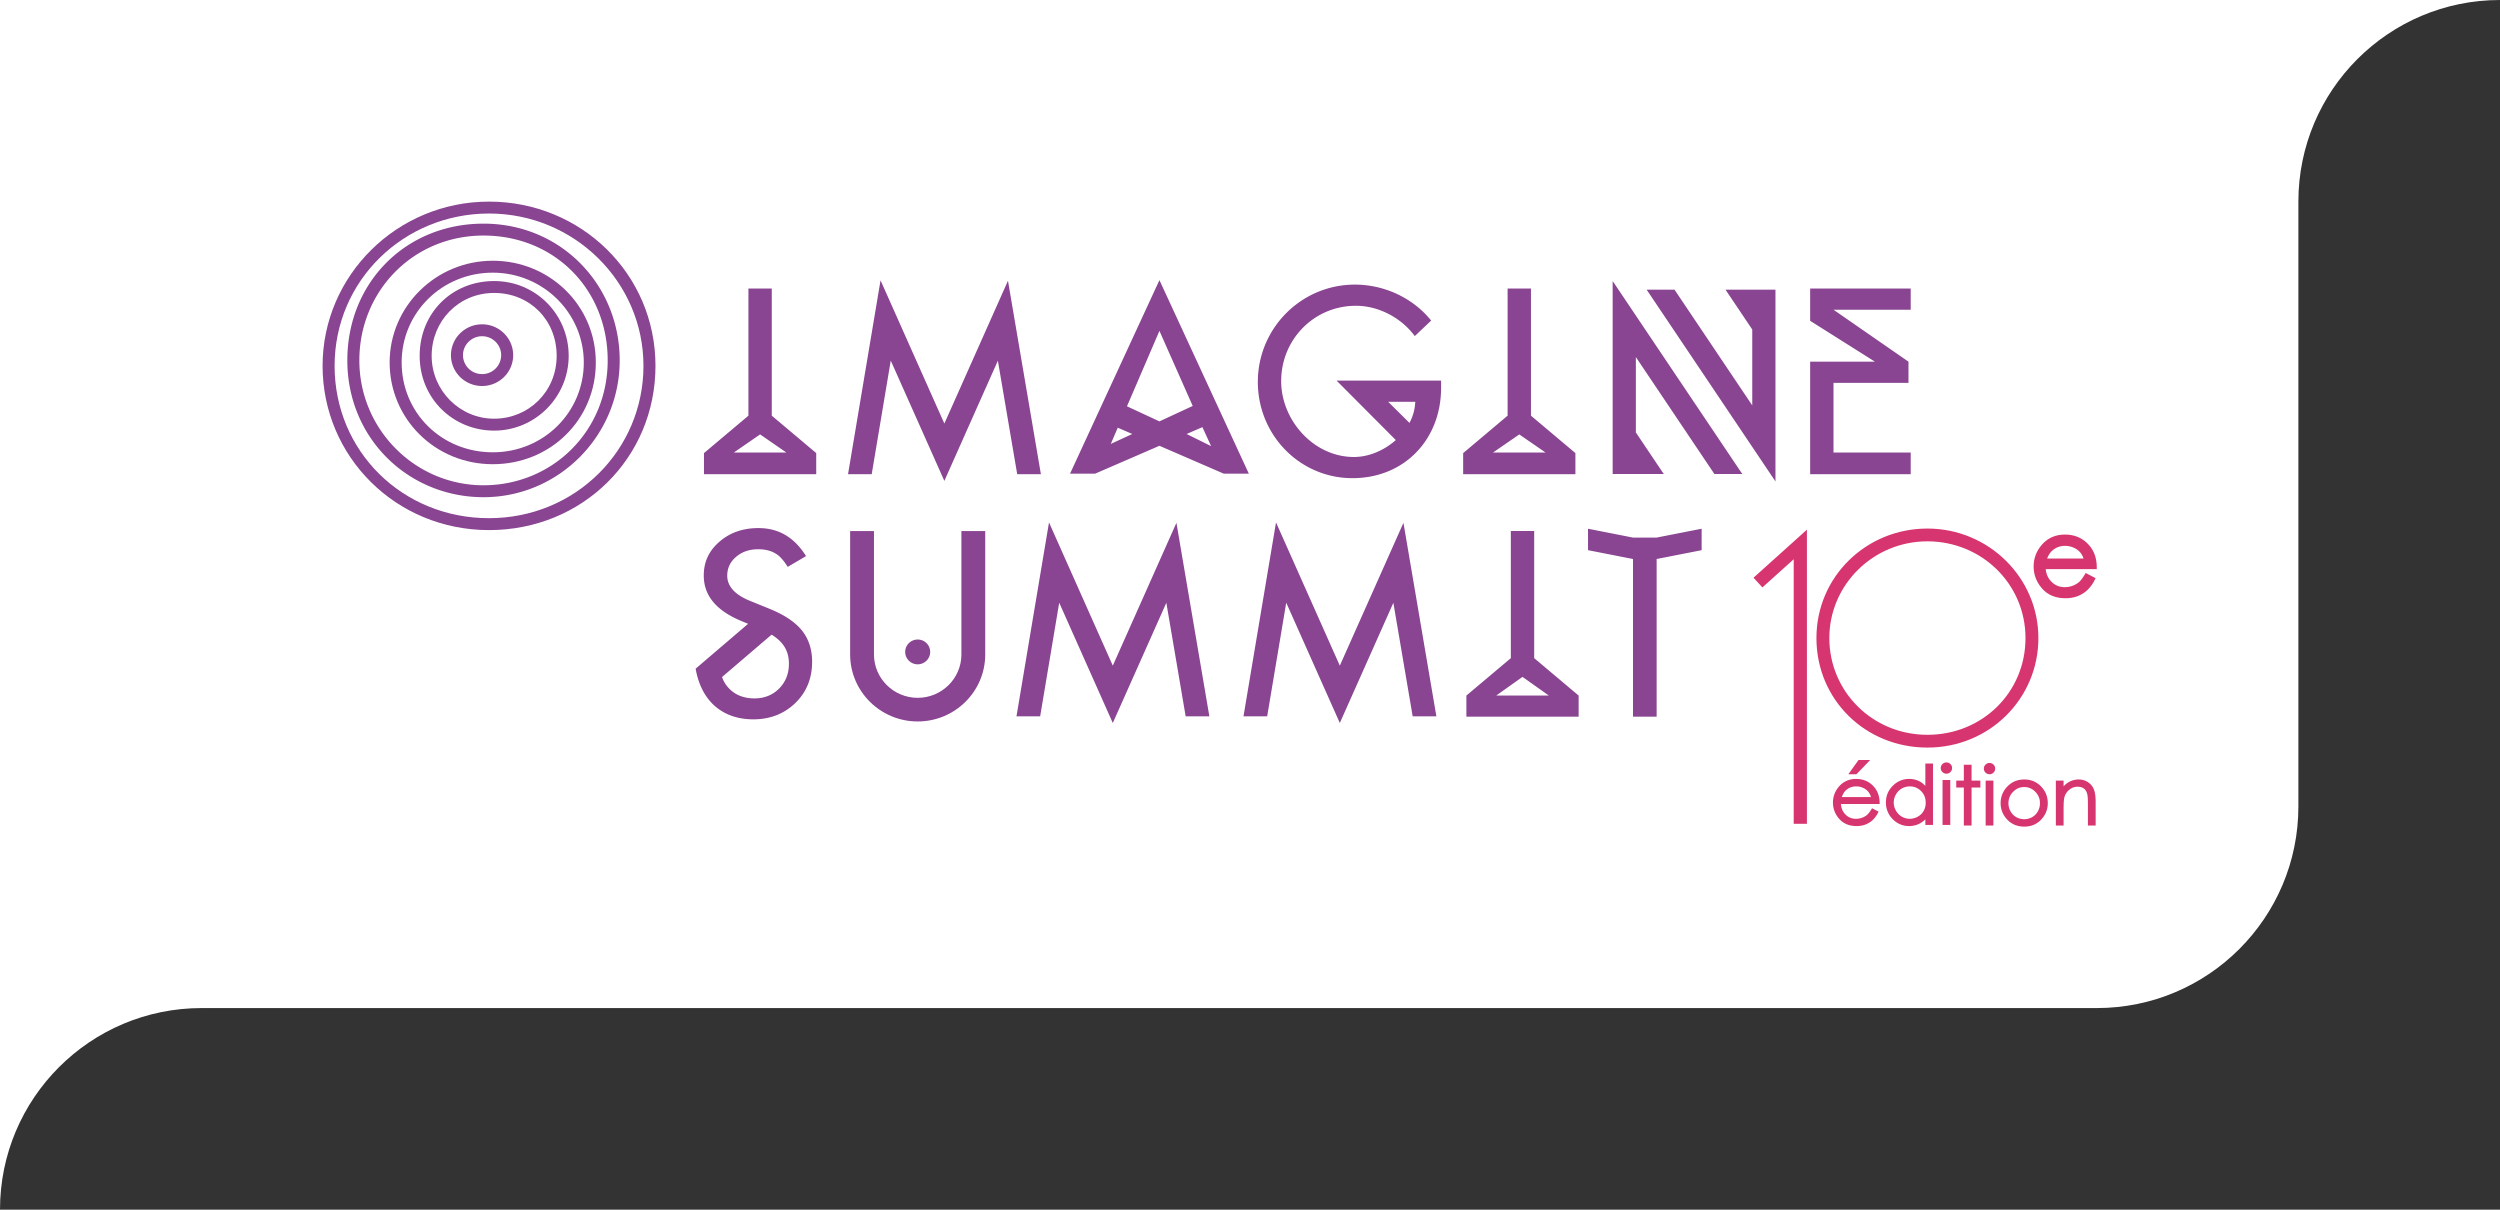 <svg width="248" height="120" viewBox="0 0 248 120" fill="none" xmlns="http://www.w3.org/2000/svg"><rect x="0" y="0" width="248" height="120" fill="#333333" stroke="none"/><path d="M0 0h228v80c0 11.046-8.954 20-20 20H0V0zm20 100c-11.046 0-20 8.954-20 20v-20h20zM248 0c-11.046 0-20 8.954-20 20V0h20z" fill="#fff"/><path d="M48.512 20C39.407 20 32 27.31 32 36.294c0 8.984 7.253 16.292 16.512 16.292 9.26 0 16.511-7.157 16.511-16.292C65.023 27.159 57.617 20 48.512 20zm0 31.403c-8.591 0-15.32-6.637-15.32-15.11 0-8.473 6.872-15.111 15.32-15.111s15.32 6.778 15.32 15.111c0 8.333-6.73 15.11-15.32 15.11z" fill="#894492"/><path d="M47.823 32.172c-1.702 0-3.088 1.373-3.088 3.062 0 1.689 1.385 3.057 3.088 3.057s3.084-1.37 3.084-3.057c0-1.686-1.383-3.062-3.084-3.062zm0 4.938a1.888 1.888 0 0 1-1.896-1.875c0-1.034.85-1.881 1.896-1.881 1.045 0 1.893.843 1.893 1.88a1.884 1.884 0 0 1-1.893 1.876z" fill="#894492"/><path d="M49.02 27.879c-4.214 0-7.39 3.189-7.39 7.418s3.314 7.42 7.39 7.42c4.074 0 7.393-3.329 7.393-7.42 0-4.091-3.248-7.418-7.394-7.418zm0 13.656c-3.418 0-6.2-2.798-6.2-6.239 0-3.44 2.665-6.236 6.2-6.236 3.533 0 6.201 2.68 6.201 6.236 0 3.556-2.782 6.239-6.202 6.239z" fill="#894492"/><path d="M48.88 25.866c-5.64 0-10.228 4.528-10.228 10.093 0 5.566 4.493 10.09 10.228 10.09 5.736 0 10.225-4.432 10.225-10.09 0-5.659-4.587-10.094-10.225-10.094zm0 19.002c-5.067 0-9.036-3.913-9.036-8.909s4.054-8.911 9.036-8.911c4.982 0 9.033 3.997 9.033 8.911s-3.967 8.91-9.033 8.91z" fill="#894492"/><path d="M47.966 22.186c-7.702 0-13.51 5.832-13.51 13.566 0 7.735 6.06 13.57 13.51 13.57s13.508-6.088 13.508-13.57c0-7.481-5.807-13.567-13.508-13.567zm0 25.954c-6.793 0-12.319-5.557-12.319-12.388 0-6.83 5.296-12.385 12.319-12.385 7.023 0 12.317 5.324 12.317 12.385 0 7.06-5.525 12.387-12.317 12.387zm32.989-3.205l-4.395-3.7v-12.61h-2.316v12.61l-4.394 3.7v.006h-.015v2.1h11.134v-2.1h-.015v-.006zm-8.157-.045l2.603-1.797h.002l2.604 1.797h-5.209zm83.482 2.152v-2.1h-.014v-.007l-4.395-3.7v-12.61h-2.316v12.61l-4.394 3.7v.006h-.015v2.1h11.134zm-5.568-3.948h.002l2.604 1.796h-5.209l2.603-1.796zM115.016 27.79l-8.867 19.197h2.487l6.38-2.766 6.38 2.766h2.488l-8.868-19.198zm-4.828 16.248l.695-1.611 1.438.625-2.133.986zm1.607-3.731l3.221-7.487 3.302 7.451-3.302 1.53-3.221-1.495zm5.917 2.745l1.566-.68.865 1.885-2.431-1.205zm14.88-5.292l5.872 5.894c-1.157 1.032-2.681 1.68-4.153 1.68-4.016 0-7.219-3.665-7.219-7.526 0-4.127 3.252-7.474 7.416-7.474 2.265 0 4.506 1.198 5.838 3.006l1.624-1.538c-1.824-2.27-4.679-3.568-7.561-3.568-5.346 0-9.632 4.348-9.632 9.65 0 5.302 4.188 9.55 9.384 9.55 5.196 0 8.793-3.884 8.793-8.941v-.733h-10.363.001zm7.802 2.101a4.816 4.816 0 0 1-.574 2.092l-2.112-2.092h2.686zm49.148-11.236h-9.975v3.2l6.425 4.053h-6.425v11.164h9.975V44.89h-7.659v-6.912h7.438v-2.1l-7.438-5.153h7.659v-2.1zM76.29 60.373l-1.896-.77c-1.495-.608-2.252-1.447-2.252-2.493 0-.755.3-1.389.893-1.884.576-.49 1.307-.74 2.172-.74.702 0 1.29.147 1.748.437.385.223.777.654 1.186 1.31l1.819-1.067c-1.17-1.87-2.718-2.78-4.729-2.78-1.543 0-2.848.46-3.879 1.368-1.035.902-1.538 1.992-1.538 3.333 0 1.989 1.218 3.466 3.723 4.516l.676.279-5.207 4.453c.276 1.555.897 2.78 1.846 3.649 1.012.912 2.32 1.375 3.886 1.375 1.652 0 3.053-.547 4.164-1.626 1.102-1.069 1.66-2.444 1.66-4.088 0-1.22-.339-2.262-1.007-3.095-.679-.847-1.777-1.58-3.265-2.175v-.002zm.999 7.93c-.645.65-1.466.978-2.439.978-1.228 0-2.178-.452-2.825-1.342a2.735 2.735 0 0 1-.397-.78l4.913-4.201.108.065c.367.239.672.5.908.778.24.283.42.599.534.938.113.334.17.704.17 1.1 0 .987-.328 1.816-.972 2.463zm14.985-3.633c0-.677-.553-1.229-1.238-1.229-.684 0-1.24.552-1.24 1.229s.556 1.23 1.24 1.23c.684 0 1.238-.552 1.238-1.23zm64.312 4.318l-4.394-3.7v-12.61h-2.317v12.61l-4.394 3.7v.006h-.015v2.1H156.6v-2.1h-.014v-.006zm-8.156.006l2.603-1.847h.002l2.603 1.847h-5.208zm13.564-15.666l-4.462-.877v2.126l4.462.877v15.64h2.344v-15.64l4.464-.877V52.45l-4.464.877h-2.344z" fill="#894492"/><path d="M95.372 64.925c0 2.371-1.946 4.3-4.337 4.3s-4.337-1.929-4.337-4.3V52.684h-2.364v12.24c0 3.664 3.006 6.645 6.7 6.645 3.696 0 6.701-2.98 6.701-6.644V52.684h-2.364v12.24zm64.604-37.045v19.138h5.066l-2.765-4.116v-7.479l7.789 11.595h2.765L159.976 27.88zm11.194.856l2.654 3.952v7.53l-7.712-11.482h-2.765l12.779 19.023V28.736h-4.956zm-54.468 23.129l-6.312 14.169-6.329-14.208-3.225 19.232h2.348l1.89-11.271 5.316 11.933 5.312-11.924 1.916 11.262h2.35l-3.266-19.193zm22.52 0l-6.312 14.169-6.329-14.208-3.226 19.232h2.349l1.89-11.271 5.316 11.933 5.312-11.924 1.916 11.262h2.35l-3.266-19.193zm-35.965-4.822L99.991 27.85 93.68 42.019 87.35 27.81l-3.225 19.232h2.348l1.89-11.271 5.317 11.932 5.31-11.924 1.918 11.263h2.349z" fill="#894492"/><path d="M206.981 57.128l.612.319c-.201.39-.433.706-.696.945-.263.24-.559.424-.887.548a3.127 3.127 0 0 1-1.116.188c-.92 0-1.64-.3-2.159-.897-.519-.598-.779-1.275-.779-2.029 0-.71.22-1.342.659-1.897.557-.706 1.303-1.059 2.237-1.059.934 0 1.73.362 2.305 1.085.408.51.615 1.149.622 1.912h-5.077c.015.65.224 1.183.629 1.598.404.416.905.624 1.5.624.287 0 .567-.05.839-.15.271-.098.502-.23.693-.394.19-.163.396-.428.618-.794v.001zm0-1.507c-.097-.384-.238-.69-.422-.92a2.01 2.01 0 0 0-.736-.555 2.255 2.255 0 0 0-.96-.212 2.08 2.08 0 0 0-1.428.53c-.291.258-.511.643-.659 1.157h4.205z" fill="#D7356F"/><path d="M204.894 59.344c-.982 0-1.764-.327-2.325-.972-.551-.636-.831-1.366-.831-2.17a3.2 3.2 0 0 1 .706-2.031c.598-.758 1.408-1.142 2.409-1.142 1 0 1.861.393 2.476 1.168.437.546.662 1.235.669 2.045l.002.218h-5.065c.049.496.232.9.554 1.23.364.376.804.558 1.343.558a2.219 2.219 0 0 0 1.389-.49c.171-.148.364-.397.573-.742l.107-.175.985.513-.098.19a3.513 3.513 0 0 1-.742 1.008 2.99 2.99 0 0 1-.958.59 3.343 3.343 0 0 1-1.193.202h-.001zm-.041-5.882c-.872 0-1.548.32-2.065.975a2.783 2.783 0 0 0-.612 1.765c0 .697.244 1.332.725 1.888.48.552 1.132.821 1.994.821.386 0 .735-.058 1.037-.173a2.56 2.56 0 0 0 .818-.505c.199-.182.383-.416.545-.697l-.236-.123c-.194.3-.376.52-.552.672a2.651 2.651 0 0 1-1.675.596 2.231 2.231 0 0 1-1.658-.69c-.442-.454-.674-1.04-.689-1.744l-.005-.222h5.073c-.04-.616-.23-1.14-.567-1.561-.536-.675-1.233-1.003-2.133-1.003v.001zm2.407 2.376h-4.774l.08-.276c.16-.552.402-.976.723-1.26a2.302 2.302 0 0 1 1.574-.584 2.5 2.5 0 0 1 1.053.231c.333.154.607.362.813.617.204.255.361.592.464 1.003l.067.27v-.001zm-4.182-.434h3.611a1.924 1.924 0 0 0-.301-.569 1.805 1.805 0 0 0-.657-.493 2.052 2.052 0 0 0-.868-.192 1.85 1.85 0 0 0-1.282.475c-.205.181-.374.443-.503.779zM185.747 80.32l.463.242a2.537 2.537 0 0 1-.526.717 2.1 2.1 0 0 1-.673.416 2.373 2.373 0 0 1-.846.142c-.697 0-1.243-.227-1.637-.68-.393-.453-.59-.966-.59-1.537 0-.538.166-1.017.499-1.438.423-.535.988-.803 1.696-.803.707 0 1.311.275 1.746.823.309.387.467.87.472 1.449h-3.848c.011.493.17.896.477 1.211.307.315.686.473 1.137.473a1.847 1.847 0 0 0 1.161-.412c.144-.124.301-.324.468-.601l.001-.001zm0-1.14a1.82 1.82 0 0 0-.321-.699 1.52 1.52 0 0 0-.557-.421 1.711 1.711 0 0 0-.728-.16c-.419 0-.78.134-1.082.401-.221.196-.387.487-.5.877h3.188v.001zm-1.325-3.68h.845l-1.16 1.2h-.543l.857-1.2h.001z" fill="#D7356F"/><path d="M184.165 81.945c-.727 0-1.306-.242-1.719-.718a2.4 2.4 0 0 1-.617-1.608c0-.56.176-1.066.523-1.505.442-.56 1.042-.844 1.782-.844s1.377.29 1.832.864c.324.404.49.914.495 1.515v.11h-3.842c.03.413.178.758.44 1.027.289.296.635.44 1.059.44.204 0 .405-.036.597-.107.193-.07.358-.164.492-.279.135-.116.285-.31.446-.575l.054-.088.649.339-.048.095a2.62 2.62 0 0 1-.55.748 2.22 2.22 0 0 1-.707.436c-.261.1-.559.15-.885.15h-.001zm-.032-4.459c-.678 0-1.205.25-1.609.761-.317.4-.476.862-.476 1.372 0 .542.189 1.036.563 1.467.37.427.893.642 1.554.642.299 0 .571-.045.807-.135.235-.09.449-.222.638-.394a2.34 2.34 0 0 0 .453-.592l-.276-.143c-.153.241-.3.423-.436.54a1.951 1.951 0 0 1-1.233.438c-.48 0-.889-.17-1.215-.506-.326-.333-.496-.765-.507-1.284l-.003-.111h3.847c-.022-.504-.172-.932-.445-1.274-.418-.526-.961-.781-1.661-.781h-.001zm1.754 1.8h-3.473l.041-.138c.118-.408.297-.72.532-.928a1.689 1.689 0 0 1 1.155-.428c.269 0 .53.057.774.17.244.113.445.264.596.45.149.186.264.435.341.74l.035.135h-.001zm-3.179-.216h2.895a1.574 1.574 0 0 0-.263-.521 1.422 1.422 0 0 0-.517-.39c-.215-.1-.444-.15-.682-.15-.39 0-.73.125-1.009.374-.178.157-.32.388-.424.688zm1.447-2.262h-.801l1.012-1.417h1.157l-1.369 1.417h.001zm-.378-.217h.285l.95-.983h-.533l-.702.983zm7.869-.741v5.877h-.542v-.729c-.231.278-.49.487-.777.628-.287.14-.601.21-.941.21a2.097 2.097 0 0 1-1.551-.653 2.181 2.181 0 0 1-.642-1.588c0-.623.216-1.133.649-1.567a2.12 2.12 0 0 1 1.56-.65c.351 0 .669.074.953.222.284.148.534.37.749.666V75.85h.542zm-2.199 2.054a1.668 1.668 0 0 0-1.466.853 1.71 1.71 0 0 0 .001 1.712 1.684 1.684 0 0 0 1.461.865c.299 0 .587-.075.856-.226.27-.15.477-.354.623-.611.145-.257.218-.547.218-.868 0-.49-.163-.9-.489-1.23a1.624 1.624 0 0 0-1.203-.495h-.001z" fill="#D7356F"/><path d="M189.386 81.945a2.21 2.21 0 0 1-1.629-.685 2.292 2.292 0 0 1-.673-1.664c0-.65.228-1.19.68-1.643a2.236 2.236 0 0 1 1.637-.683c.368 0 .705.08 1.004.234.214.112.412.265.589.458v-2.22h.76v6.094h-.76v-.557c-.19.187-.397.336-.619.445a2.237 2.237 0 0 1-.989.221zm.016-4.458c-.575 0-1.074.208-1.483.619-.409.41-.616.912-.616 1.49 0 .579.205 1.1.611 1.513a2 2 0 0 0 1.472.62c.323 0 .623-.067.894-.2a2.24 2.24 0 0 0 .74-.599l.193-.233v.923h.324v-5.66h-.324v2.644l-.198-.273a2.057 2.057 0 0 0-.711-.633 1.93 1.93 0 0 0-.902-.21zm.041 3.955c-.317 0-.618-.081-.894-.242a1.792 1.792 0 0 1-.662-.677 1.823 1.823 0 0 1-.002-1.818 1.765 1.765 0 0 1 1.562-.908c.504 0 .935.177 1.281.526.344.35.52.79.52 1.306 0 .34-.078.65-.232.92a1.701 1.701 0 0 1-.664.654c-.285.159-.591.24-.909.24zm.004-3.429a1.55 1.55 0 0 0-1.371.797 1.612 1.612 0 0 0-.216.804c0 .281.074.548.218.803.145.255.34.455.582.596.242.14.505.212.783.212.277 0 .55-.071.802-.212.25-.14.446-.331.58-.57.136-.239.204-.513.204-.814 0-.465-.15-.843-.458-1.155a1.505 1.505 0 0 0-1.125-.462l.001.001zm3.635-2.273a.44.44 0 0 1 .321.133.436.436 0 0 1 .133.32.428.428 0 0 1-.133.315.438.438 0 0 1-.321.132.431.431 0 0 1-.317-.132.429.429 0 0 1-.133-.316c0-.121.044-.23.133-.32a.433.433 0 0 1 .317-.132zm-.273 1.746h.55v4.24h-.55v-4.24z" fill="#D7356F"/><path d="M193.468 81.835h-.768v-4.457h.768v4.457zm-.55-.217h.332v-4.023h-.332v4.023zm.164-4.869a.543.543 0 0 1-.394-.164.538.538 0 0 1-.165-.392c0-.151.055-.287.164-.396a.545.545 0 0 1 .395-.164c.152 0 .289.055.399.164a.542.542 0 0 1 .165.396.535.535 0 0 1-.165.392.55.55 0 0 1-.399.164zm0-.9a.328.328 0 0 0-.24.1.327.327 0 0 0-.101.243c0 .096.033.172.101.24.068.067.147.1.239.1a.336.336 0 0 0 .244-.1.324.324 0 0 0 .101-.24.334.334 0 0 0-.101-.243.33.33 0 0 0-.244-.1h.001zm1.839.12h.55v1.574h.873v.471h-.873v3.769h-.55v-3.769h-.751v-.471h.751v-1.574z" fill="#D7356F"/><path d="M195.58 81.89h-.768v-3.768h-.751v-.688h.751v-1.575h.768v1.575h.873v.688h-.873v3.769zm-.55-.216h.332v-3.768h.872v-.255h-.872v-1.575h-.332v1.575h-.751v.255h.751v3.768zm2.329-5.879a.44.44 0 0 1 .321.133.436.436 0 0 1 .133.319.428.428 0 0 1-.133.315.44.44 0 0 1-.321.133.431.431 0 0 1-.317-.133.429.429 0 0 1-.133-.315.44.44 0 0 1 .133-.32.432.432 0 0 1 .317-.132zm-.273 1.746h.55v4.24h-.55v-4.24z" fill="#D7356F"/><path d="M197.745 81.89h-.768v-4.457h.768v4.457zm-.55-.216h.332V77.65h-.332v4.023zm.164-4.87a.547.547 0 0 1-.395-.164.538.538 0 0 1-.165-.392c0-.152.056-.288.165-.396a.54.54 0 0 1 .394-.165.55.55 0 0 1 .398.165c.11.108.165.242.165.396a.531.531 0 0 1-.165.392.545.545 0 0 1-.398.164h.001zm0-.9a.328.328 0 0 0-.24.1.327.327 0 0 0-.101.244c0 .096.033.17.101.239.068.067.147.1.239.1a.336.336 0 0 0 .244-.1.324.324 0 0 0 .101-.24.334.334 0 0 0-.101-.243.331.331 0 0 0-.244-.1h.001zm3.445 1.528c.659 0 1.205.237 1.638.71.393.43.59.941.59 1.53a2.2 2.2 0 0 1-.624 1.553c-.416.444-.951.665-1.604.665-.653 0-1.192-.222-1.609-.665a2.196 2.196 0 0 1-.624-1.553c0-.593.197-1.096.591-1.527.433-.476.98-.713 1.641-.713h.001zm-.002.535a1.59 1.59 0 0 0-1.179.503 1.67 1.67 0 0 0-.493 1.215c0 .307.075.593.224.857.15.265.353.47.608.614.255.145.535.217.84.217.306 0 .585-.072.841-.217.255-.144.457-.349.607-.614.15-.264.225-.55.225-.857 0-.476-.165-.88-.495-1.215a1.594 1.594 0 0 0-1.178-.503z" fill="#D7356F"/><path d="M200.804 82c-.685 0-1.253-.236-1.689-.7a2.312 2.312 0 0 1-.653-1.627c0-.618.209-1.15.619-1.6.453-.497 1.032-.749 1.723-.749.69 0 1.266.25 1.718.745.411.45.619.99.619 1.604 0 .615-.219 1.165-.653 1.627-.436.464-1.003.7-1.685.7h.001zm0-4.459c-.626 0-1.152.228-1.561.678a2.09 2.09 0 0 0-.563 1.454c0 .557.2 1.06.595 1.479.392.418.907.63 1.529.63.622 0 1.126-.206 1.524-.63.394-.42.595-.918.595-1.479a2.1 2.1 0 0 0-.562-1.459c-.415-.453-.925-.673-1.557-.673zm-.002 3.94a1.79 1.79 0 0 1-.894-.23 1.703 1.703 0 0 1-.649-.655 1.832 1.832 0 0 1-.239-.91c0-.503.176-.937.524-1.292a1.707 1.707 0 0 1 1.258-.536c.486 0 .906.18 1.255.535.349.355.526.79.526 1.292 0 .323-.08.63-.238.91-.16.28-.378.502-.649.655a1.8 1.8 0 0 1-.894.23v.001zm0-3.406c-.431 0-.791.154-1.101.47-.311.317-.463.69-.463 1.14 0 .286.071.557.211.805.14.245.33.439.566.573.237.133.502.202.786.202.285 0 .549-.069.786-.203.236-.133.427-.326.566-.572.14-.248.211-.519.211-.805 0-.45-.152-.823-.464-1.14a1.478 1.478 0 0 0-1.099-.47h.001zm3.248-.533h.55v.76c.22-.29.464-.508.731-.652a1.81 1.81 0 0 1 .873-.216c.315 0 .603.08.851.241.247.162.43.378.548.651.118.273.177.698.177 1.274v2.183h-.55V79.76c0-.488-.021-.814-.061-.978-.064-.28-.186-.491-.367-.633-.181-.142-.417-.213-.708-.213-.333 0-.63.11-.894.328a1.537 1.537 0 0 0-.521.81c-.052.211-.078.596-.078 1.155v1.555h-.55v-4.24l-.001-.002z" fill="#D7356F"/><path d="M207.889 81.89h-.768v-2.13c0-.593-.032-.845-.059-.953-.058-.256-.168-.449-.328-.574-.161-.126-.375-.19-.64-.19-.309 0-.58.1-.824.302a1.434 1.434 0 0 0-.485.755c-.05.2-.076.58-.076 1.127v1.663h-.768v-4.457h.768v.57c.177-.19.368-.34.57-.45.283-.151.594-.229.925-.229.331 0 .646.087.91.26.265.172.463.407.589.698.125.29.186.72.186 1.318v2.29zm-.55-.216h.332V79.6c0-.56-.057-.974-.168-1.232a1.344 1.344 0 0 0-.509-.603 1.426 1.426 0 0 0-.791-.223 1.7 1.7 0 0 0-.82.203 2.202 2.202 0 0 0-.696.622l-.197.26v-.977h-.331v4.023h.331v-1.446c0-.573.027-.958.082-1.18a1.65 1.65 0 0 1 .557-.867 1.48 1.48 0 0 1 .965-.353c.315 0 .575.08.775.236.2.157.336.39.406.694.043.174.063.502.063 1.002v1.914l.001.001zm-28.093.05h-1.31V55.477l-3.105 2.795-.882-.963 5.297-4.766v29.181zm1.195-18.427c0 5.952 4.726 10.615 10.758 10.615 6.032 0 10.758-4.663 10.758-10.615s-4.826-10.615-10.758-10.615c-5.932 0-10.758 4.762-10.758 10.615zm10.758-9.846c5.504 0 9.981 4.417 9.981 9.846 0 5.43-4.384 9.845-9.981 9.845-5.597 0-9.982-4.324-9.982-9.845 0-5.52 4.478-9.846 9.982-9.846z" fill="#D7356F"/><path d="M191.199 74.16c-6.174 0-11.009-4.771-11.009-10.864 0-6.092 4.939-10.864 11.009-10.864 6.071 0 11.009 4.874 11.009 10.864 0 5.99-4.835 10.864-11.009 10.864zm0-21.23c-5.793 0-10.506 4.651-10.506 10.367 0 5.716 4.615 10.366 10.506 10.366s10.507-4.553 10.507-10.366-4.714-10.366-10.507-10.366zm0 20.46c-5.738 0-10.233-4.433-10.233-10.093s4.591-10.095 10.233-10.095c5.643 0 10.233 4.529 10.233 10.095 0 5.566-4.495 10.094-10.233 10.094zm0-19.69c-5.365 0-9.73 4.305-9.73 9.597s4.274 9.596 9.73 9.596 9.73-4.215 9.73-9.596c0-5.38-4.365-9.597-9.73-9.597z" fill="#D7356F"/></svg>
